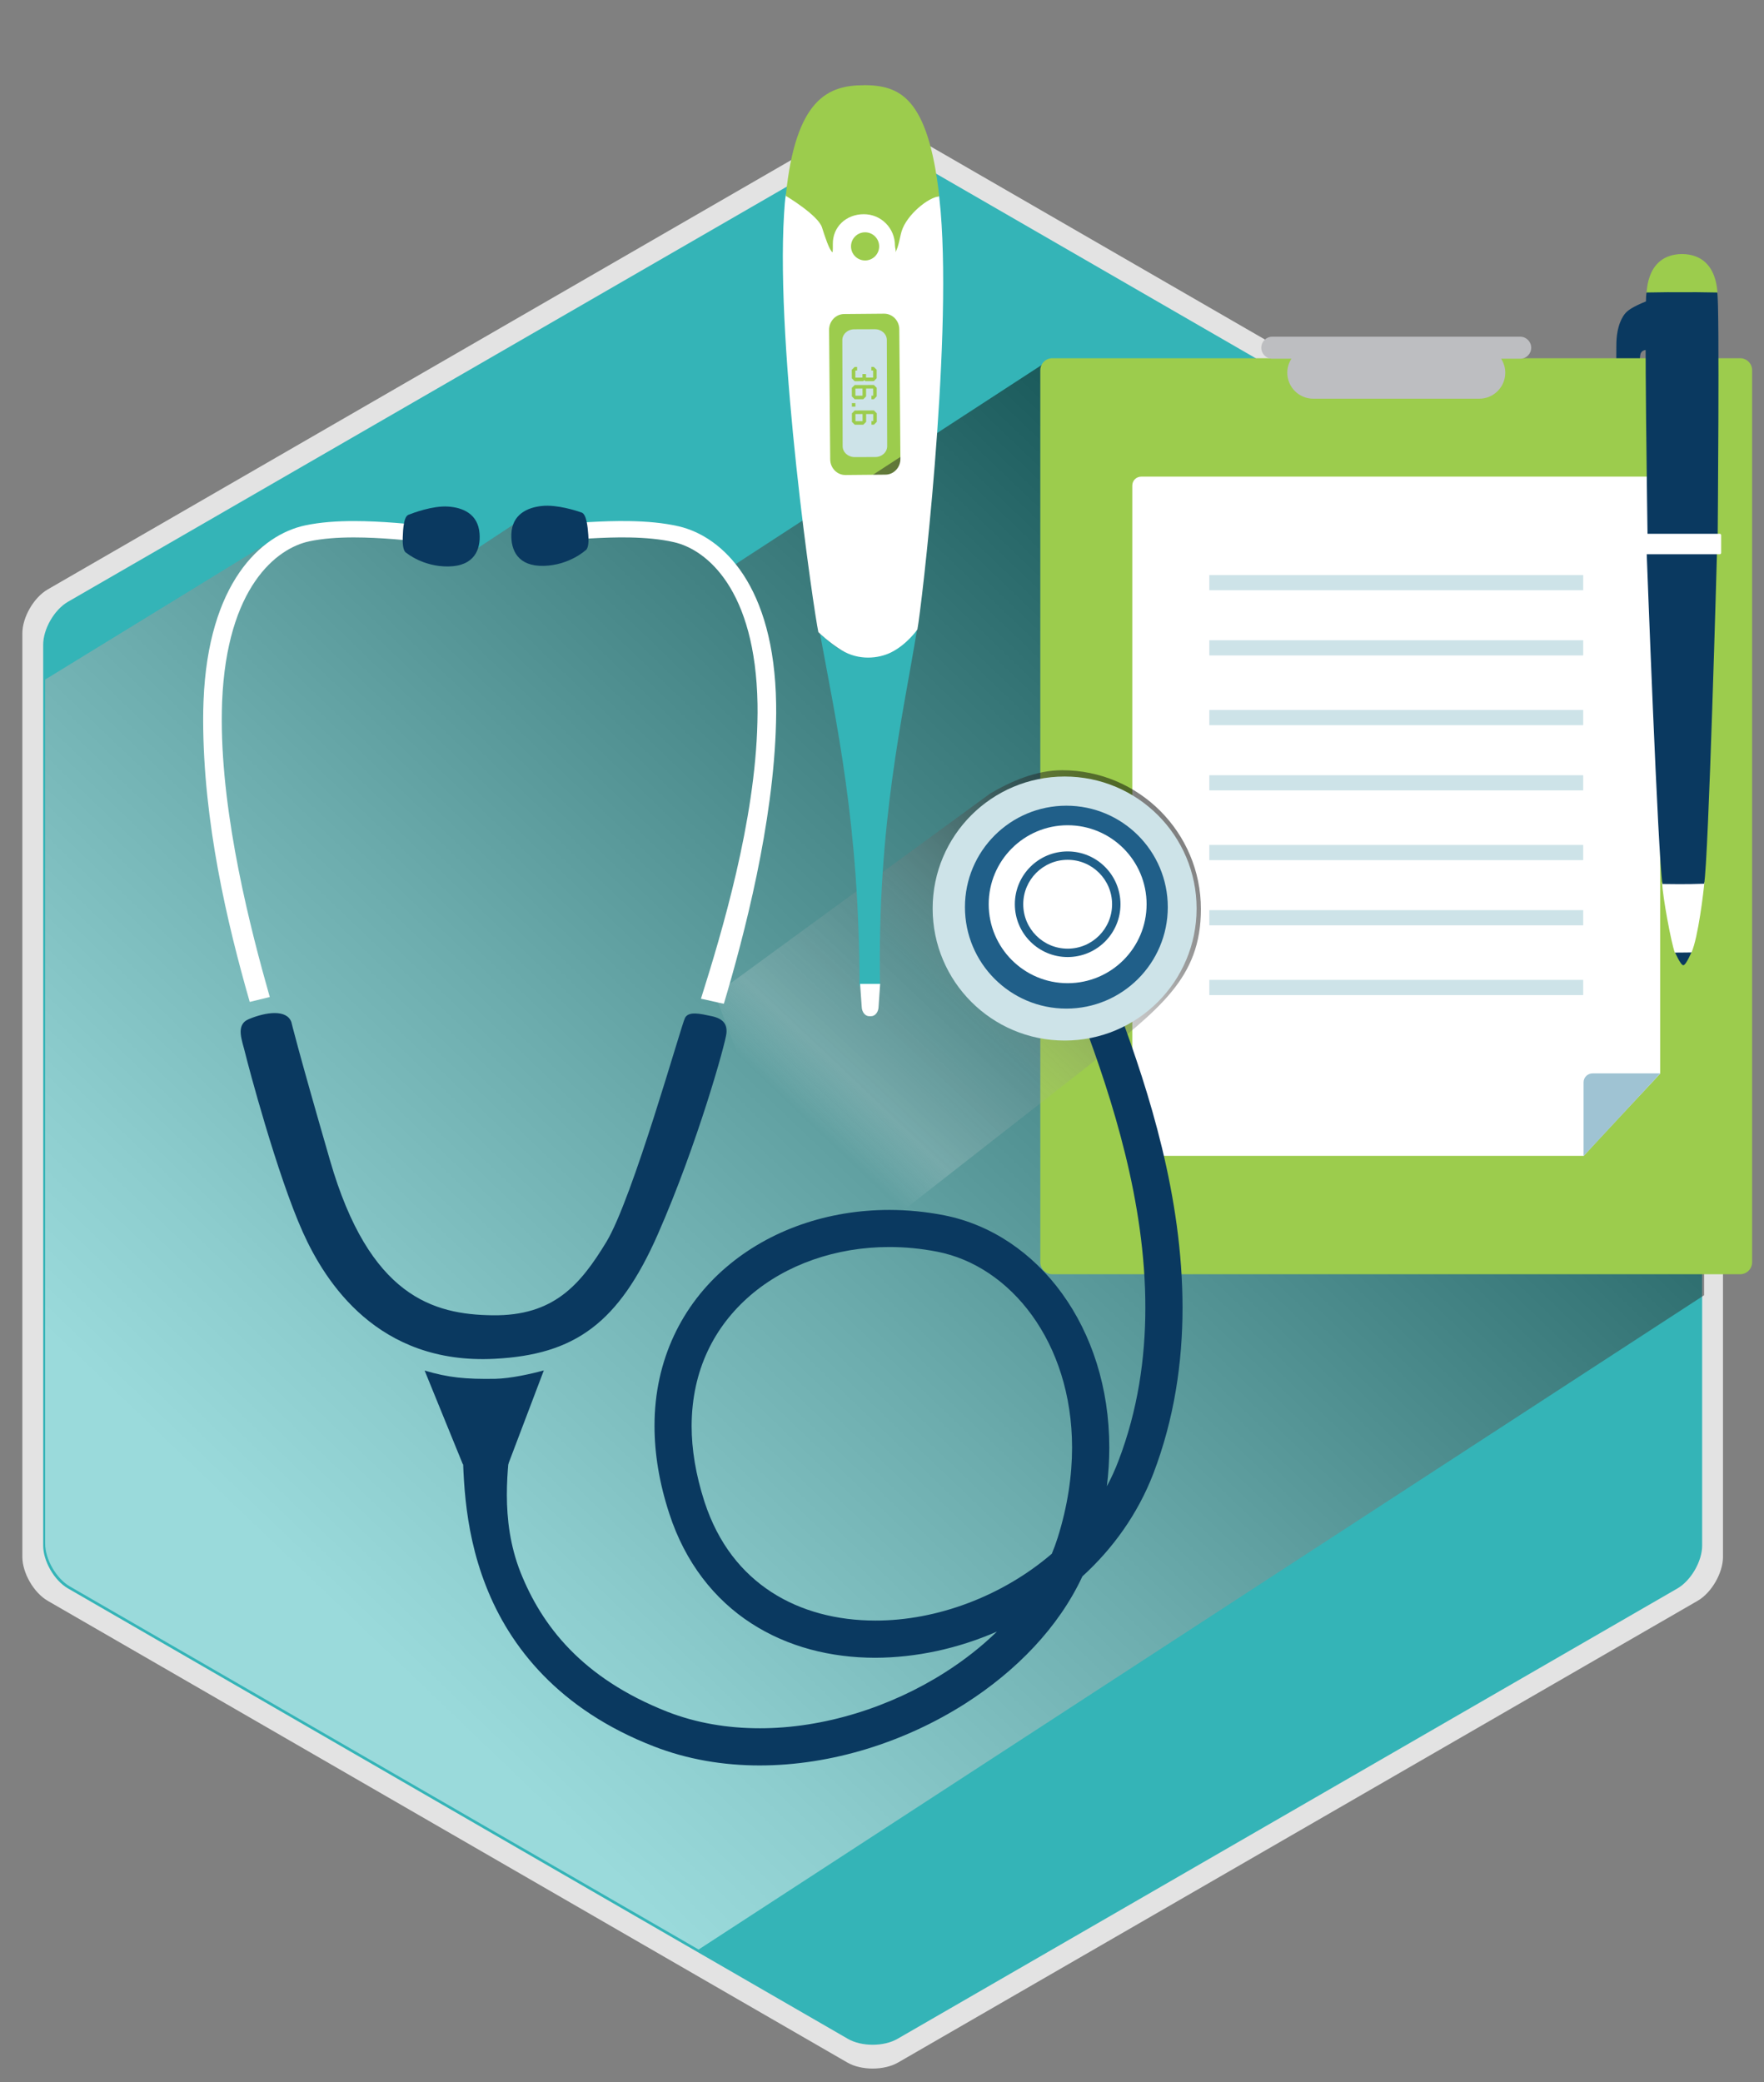 <?xml version="1.0" encoding="utf-8"?>
<!-- Generator: Adobe Illustrator 16.0.0, SVG Export Plug-In . SVG Version: 6.00 Build 0)  -->
<!DOCTYPE svg PUBLIC "-//W3C//DTD SVG 1.1//EN" "http://www.w3.org/Graphics/SVG/1.1/DTD/svg11.dtd">
<svg version="1.1" id="Calque_1" xmlns="http://www.w3.org/2000/svg" xmlns:xlink="http://www.w3.org/1999/xlink" x="0px" y="0px"
	 width="100px" height="118px" viewBox="0 0 100 118" enable-background="new 0 0 100 118" xml:space="preserve">
<rect x="0" y="0" width="100" height="118" fill="#808080" stroke="none"/>
<g id="fond">
	<rect x="-887.5" y="-118.5" display="none" fill="#B2E0DC" stroke="#000000" stroke-miterlimit="10" width="1280" height="800"/>
</g>
<g id="comportement">
</g>
<g id="chirurgie">
</g>
<g id="exam_compl">
</g>
<g id="medecine">
	<g>
		<g>
			<path opacity="0.78" fill="#FFFFFF" enable-background="new    " d="M97.675,88.236c0,0.912-0.647,2.035-1.438,2.492
				l-45.325,26.168c-0.793,0.457-2.088,0.457-2.878,0L2.707,90.729c-0.793-0.457-1.44-1.58-1.44-2.492V35.898
				c0-0.914,0.647-2.036,1.44-2.493L48.033,7.236c0.79-0.457,2.085-0.457,2.878,0l45.325,26.169
				c0.789,0.457,1.438,1.579,1.438,2.493V88.236z"/>
			<path fill="#34B4B7" d="M96.494,87.595c0,0.892-0.633,1.985-1.401,2.431l-44.217,25.529c-0.773,0.445-2.037,0.445-2.808,0
				L3.852,90.025c-0.773-0.444-1.404-1.539-1.404-2.431V36.539c0-0.892,0.631-1.985,1.404-2.432L48.068,8.579
				c0.771-0.446,2.034-0.446,2.808,0l44.217,25.528c0.771,0.446,1.401,1.54,1.401,2.432V87.595z"/>
			<rect x="46.482" y="16.757" fill="#9CCC4D" width="6.008" height="10.947"/>
			<g>
				<g>
					<defs>
						<path id="SVGID_1_" d="M96.605,87.482c0,0.893-0.631,1.986-1.4,2.433l-44.219,25.528c-0.771,0.445-2.034,0.445-2.807,0
							L3.963,89.915c-0.772-0.445-1.404-1.54-1.404-2.433V36.426c0-0.891,0.632-1.986,1.404-2.432L48.18,8.467
							c0.772-0.446,2.035-0.446,2.808,0l44.218,25.527c0.771,0.446,1.401,1.541,1.401,2.432v51.057H96.605z"/>
					</defs>
					<clipPath id="SVGID_2_">
						<use xlink:href="#SVGID_1_"  overflow="visible"/>
					</clipPath>
					
						<linearGradient id="SVGID_3_" gradientUnits="userSpaceOnUse" x1="219.445" y1="251.272" x2="357.881" y2="399.726" gradientTransform="matrix(0.545 0.074 -0.074 -0.551 -94.26 225.369)">
						<stop  offset="0.181" style="stop-color:#FFFFFF"/>
						<stop  offset="0.284" style="stop-color:#E6E6E6"/>
						<stop  offset="0.504" style="stop-color:#A5A5A5"/>
						<stop  offset="0.819" style="stop-color:#3E3E3E"/>
						<stop  offset="1" style="stop-color:#000000"/>
					</linearGradient>
					<polygon opacity="0.5" clip-path="url(#SVGID_2_)" fill="url(#SVGID_3_)" enable-background="new    " points="99.407,71.586 
						36.209,112.701 0.549,97.161 -0.318,40.28 14.877,30.96 17.01,29.95 24.084,29.837 26.217,31.634 29.397,29.539 38.344,30.175 
						41.708,31.968 52.335,25.056 59.566,20.352 					"/>
				</g>
			</g>
			<g>
				<g>
					<g>
						<g>
							<path fill="#0A3960" d="M93.635,16.956c-0.91,0.341-1.292,0.575-1.477,0.778c-0.15,0.164-0.532,0.694-0.528,1.857
								c0.003,0.826-0.149,6.179,1.19,9.61c0.134,0.267,0.39,0.173,0.523-0.031c0.176-0.26,0.456-2.098,0.268-2.247
								c-0.189-0.146-0.584-0.306-0.758-0.625c-0.179-0.321,0.043-5.957,0.146-6.241c0.104-0.288,0.444-0.238,0.688-0.199
								C93.494,18.548,93.635,16.956,93.635,16.956z"/>
						</g>
					</g>
				</g>
				<g>
					<path fill="#9CCC4D" d="M98.646,20.303h-38.99c-0.377,0-0.682,0.305-0.682,0.682v50.553c0,0.376,0.305,0.681,0.682,0.681h38.99
						c0.377,0,0.681-0.305,0.681-0.681V20.984C99.327,20.608,99.023,20.303,98.646,20.303z"/>
					<path fill="#FFFFFF" d="M94.113,60.852c-0.012,0.012-4.367,4.657-4.324,4.657H64.693c-0.278,0-0.504-0.224-0.504-0.503V27.517
						c0-0.279,0.226-0.503,0.504-0.503h28.916c0.279,0,0.504,0.225,0.504,0.503V60.852z"/>
					<path fill="#BDBEC1" d="M86.18,19.083H72.124c-0.345,0-0.622,0.28-0.622,0.624c0,0.344,0.277,0.624,0.622,0.624h1.086
						c-0.147,0.229-0.235,0.5-0.235,0.792c0,0.814,0.659,1.474,1.475,1.474h9.408c0.813,0,1.475-0.66,1.475-1.474
						c0-0.292-0.09-0.564-0.236-0.792h1.086c0.344,0,0.621-0.28,0.621-0.624C86.803,19.363,86.523,19.083,86.18,19.083z"/>
					<rect x="68.555" y="32.592" fill="#CDE3E8" width="21.195" height="0.861"/>
					<rect x="68.555" y="36.287" fill="#CDE3E8" width="21.195" height="0.86"/>
					<rect x="68.555" y="40.24" fill="#CDE3E8" width="21.195" height="0.86"/>
					<rect x="68.555" y="43.937" fill="#CDE3E8" width="21.195" height="0.859"/>
					<rect x="68.555" y="47.889" fill="#CDE3E8" width="21.195" height="0.86"/>
					<rect x="68.555" y="51.585" fill="#CDE3E8" width="21.195" height="0.86"/>
					<rect x="68.555" y="55.538" fill="#CDE3E8" width="21.195" height="0.86"/>
					<g>
						<path fill="#9FC3D3" d="M90.277,60.836h3.847l-4.353,4.686v-4.18C89.771,61.063,89.999,60.836,90.277,60.836z"/>
					</g>
				</g>
				<g>
					<g>
						<path fill="#0A3960" d="M95.891,53.958c0,0-0.31,0.748-0.467,0.748c-0.154,0-0.488-0.773-0.488-0.773L95.891,53.958z"/>
						<path fill="#FFFFFF" d="M95.891,53.979c0.377-0.846,0.69-3.47,0.729-3.978l-2.394,0.012c0.024,0.804,0.516,3.429,0.717,3.976
							C95.495,53.984,95.818,53.984,95.891,53.979z"/>
						<path fill="#0A3960" d="M96.605,50.086c0.248-1.225,0.732-18.854,0.732-18.854l-3.992-0.006c0,0,0.654,17.646,0.903,18.875
							C95.668,50.127,96.361,50.092,96.605,50.086z"/>
						<path fill="#9CCC4D" d="M95.352,17.115h0.013c0,0,0,0,0.002-0.002l1.999-0.134c0-0.171,0.148-2.544-2.001-2.582l0,0
							c-0.007,0-0.011,0-0.013,0c-0.004,0-0.008,0-0.013,0l0,0c-2.149,0.037-1.999,2.41-1.999,2.582l1.998,0.134
							c0,0.002,0.001,0.002,0.001,0.002H95.352z"/>
						<path fill="#0A3960" d="M95.342,30.676l0.561,0.058v-0.116l1.471-0.047c0-0.12,0.116-13.352-0.023-13.993
							c-0.93-0.021-1.59-0.021-2.007-0.014c-0.418-0.006-1.077-0.006-2.005,0.014C93.195,17.219,93.4,30.333,93.4,30.453
							l1.384,0.165v0.116L95.342,30.676z"/>
						<path fill="#FFFFFF" d="M93.318,31.413c-0.047,0-0.084-0.035-0.084-0.08v-1c0-0.044,0.037-0.081,0.084-0.081h4.168
							c0.046,0,0.086,0.037,0.086,0.081v1c0,0.045-0.04,0.08-0.086,0.08H93.318z"/>
					</g>
				</g>
			</g>
			
				<linearGradient id="SVGID_4_" gradientUnits="userSpaceOnUse" x1="-176.709" y1="153.083" x2="-154.681" y2="176.706" gradientTransform="matrix(1 0 0 -1 219.04 221.34)">
				<stop  offset="0.181" style="stop-color:#FFFFFF;stop-opacity:0"/>
				<stop  offset="0.284" style="stop-color:#E6E6E6;stop-opacity:0.4"/>
				<stop  offset="0.504" style="stop-color:#A5A5A5;stop-opacity:0.3"/>
				<stop  offset="0.819" style="stop-color:#3E3E3E"/>
				<stop  offset="1" style="stop-color:#000000"/>
			</linearGradient>
			<path opacity="0.5" fill="url(#SVGID_4_)" enable-background="new    " d="M68.079,51.526c0-4.347-3.524-7.872-7.871-7.872
				c-1.469,0-2.915,0.632-4.091,1.331L40.532,56.374l6.046,15.843l15.08-11.783C65.713,57.188,68.079,55.471,68.079,51.526z"/>
			<g>
				<circle fill="#205F89" cx="60.426" cy="51.47" r="6.288"/>
				<g>
					<g>
						<g>
							<g>
								<path fill="#0A3960" d="M63.477,57.412c1.645,4.436,3.556,10.381,3.56,16.695l0,0c0,3.101-0.463,6.295-1.662,9.431l0,0
									c-0.881,2.274-2.284,4.228-4.015,5.805l0,0c-1.346,2.89-3.75,5.365-6.654,7.218l0,0c-3.421,2.174-7.558,3.496-11.64,3.498
									l0,0c-2.052,0-4.091-0.336-6.004-1.082l0,0c-5.372-2.084-8.171-5.642-9.514-9.093l0,0c-1.355-3.444-1.272-6.711-1.34-8.53
									L29,81.225c-0.195,1.846-0.684,4.869,0.507,7.887l0,0c1.2,3.01,3.472,5.992,8.321,7.902l0,0
									c1.639,0.639,3.414,0.938,5.236,0.937l0,0c3.623,0.005,7.417-1.195,10.509-3.166l0,0c1.083-0.688,2.075-1.466,2.944-2.314
									l0,0c-2.211,0.968-4.586,1.479-6.899,1.485l0,0c-2.503,0-4.956-0.607-7.032-1.954l0,0c-2.075-1.34-3.742-3.429-4.649-6.231
									l0,0c-0.568-1.74-0.833-3.396-0.833-4.949l0,0c-0.008-3.762,1.589-6.889,4.059-8.996l0,0
									c2.465-2.115,5.773-3.252,9.251-3.252l0,0c1.029,0,2.074,0.101,3.119,0.306l0,0c5.328,1.058,9.355,6.373,9.352,13.162l0,0
									c0,0.716-0.045,1.448-0.137,2.194l0,0c0.249-0.465,0.47-0.948,0.658-1.446l0,0c1.092-2.856,1.523-5.788,1.523-8.679l0,0
									c0.004-6.021-1.891-11.842-3.531-16.243L63.477,57.412z M42.533,73.42c-2.034,1.756-3.316,4.229-3.325,7.398l0,0
									c0,1.313,0.228,2.746,0.729,4.299l0,0c0.781,2.383,2.118,4.023,3.795,5.117l0,0c1.676,1.086,3.719,1.613,5.886,1.613l0,0
									c3.479,0.01,7.202-1.378,10.009-3.787l0,0c0.126-0.303,0.238-0.607,0.335-0.916l0,0c0.562-1.793,0.813-3.509,0.813-5.107
									l0,0c-0.006-5.982-3.506-10.295-7.647-11.096l0,0c-0.911-0.178-1.821-0.265-2.715-0.265l0,0c-0.002,0-0.003,0-0.005,0l0,0
									C47.389,70.677,44.568,71.671,42.533,73.42L42.533,73.42z"/>
							</g>
						</g>
						<g>
							<path fill="#CDE3E8" d="M60.354,44.011c-4.133,0-7.483,3.35-7.483,7.481c0,4.132,3.351,7.483,7.483,7.483
								c4.131,0,7.48-3.351,7.48-7.483C67.835,47.361,64.484,44.011,60.354,44.011z M60.452,57.164c-3.177,0-5.75-2.576-5.75-5.75
								c0-3.177,2.573-5.75,5.75-5.75c3.174,0,5.749,2.573,5.749,5.75C66.201,54.588,63.626,57.164,60.452,57.164z"/>
							<g>
								<path fill="#FFFFFF" d="M60.523,46.772c-2.469,0-4.474,2.005-4.474,4.476c0,2.471,2.005,4.476,4.474,4.476
									c2.475,0,4.477-2.005,4.477-4.476C65,48.777,62.998,46.772,60.523,46.772z M60.523,54.242c-1.651,0-2.992-1.34-2.992-2.993
									c0-1.654,1.341-2.994,2.992-2.994c1.656,0,2.996,1.34,2.996,2.994C63.52,52.902,62.18,54.242,60.523,54.242z"/>
								<circle fill="#FFFFFF" cx="60.525" cy="51.249" r="2.518"/>
							</g>
						</g>
						<g>
							<g>
								<path fill="#0A3960" d="M16.518,57.93c-0.26-0.732-1.433-0.58-2.413-0.17c-0.784,0.328-0.372,1.217-0.196,1.963
									c0.134,0.569,1.801,6.877,3.263,10.122c1.278,2.839,4.253,7.505,10.856,7.167c4.545-0.231,7.041-2.002,9.266-7.063
									c2.252-5.123,3.842-10.854,3.887-11.387c0.044-0.49-0.154-0.823-0.834-0.969c-0.678-0.145-1.305-0.292-1.514,0.097
									c-0.209,0.387-2.959,10.231-4.462,12.704c-1.478,2.431-2.986,4.194-6.446,4.151c-3.357-0.041-6.984-1.058-9.215-8.774
									C16.854,59.364,16.518,57.93,16.518,57.93z"/>
							</g>
							<g>
								<path fill="#FFFFFF" d="M15.293,56.508c-1.084-3.814-2.723-10.153-2.721-15.715c0-0.354,0.006-0.7,0.02-1.035
									c0.268-6.476,3.083-8.69,4.951-9.08c0.752-0.158,1.633-0.221,2.526-0.219c1.521,0,3.072,0.171,4.188,0.27l0.104-0.924H24.36
									c-1.096-0.096-2.689-0.273-4.292-0.273c-0.946,0-1.899,0.061-2.772,0.246c-2.521,0.539-5.496,3.273-5.758,9.947
									c-0.015,0.349-0.021,0.706-0.021,1.069c0.005,5.792,1.361,11.537,2.64,15.991L15.293,56.508z"/>
								<g>
									<path fill="#0A3960" d="M23.05,31.344c-0.16-0.069-0.235-0.365-0.219-0.882c0.017-0.518,0.063-1.181,0.323-1.285
										c0.262-0.104,1.373-0.523,2.242-0.467c0.824,0.054,1.703,0.401,1.789,1.526c0.07,0.895-0.283,1.85-1.77,1.869
										C23.99,32.126,23.05,31.344,23.05,31.344z"/>
								</g>
							</g>
							<g>
								<path fill="#FFFFFF" d="M43.998,39.883c-0.102-6.677-3.012-9.466-5.52-10.053c-0.871-0.2-1.82-0.278-2.768-0.296
									c-1.602-0.029-3.201,0.119-4.297,0.194l0.083,0.926c1.116-0.078,2.675-0.22,4.192-0.193
									c0.895,0.017,1.771,0.094,2.521,0.268c1.859,0.422,4.619,2.69,4.734,9.167c0.006,0.337,0.004,0.681-0.006,1.035
									c-0.128,5.62-2.01,11.903-3.201,15.674c0.242,0.041,1.044,0.239,1.299,0.284c1.152-3.861,2.818-10.228,2.957-15.938
									C44.004,40.587,44.004,40.231,43.998,39.883z"/>
								<g>
									<path fill="#0A3960" d="M33.168,31.209c0.158-0.075,0.221-0.373,0.182-0.89c-0.037-0.516-0.111-1.176-0.376-1.269
										c-0.265-0.095-1.396-0.467-2.26-0.373c-0.821,0.088-1.684,0.472-1.726,1.601c-0.031,0.895,0.362,1.836,1.85,1.793
										C32.262,32.031,33.168,31.209,33.168,31.209z"/>
								</g>
							</g>
						</g>
						<g>
							<g>
								<path fill="#0A3960" d="M24.072,77.678c0.097,0.235,2.166,5.312,2.166,5.312h2.572c0,0,1.957-5.156,2.019-5.321
									c-0.703,0.197-1.901,0.461-2.75,0.477C26.376,78.172,25.43,78.08,24.072,77.678z"/>
							</g>
						</g>
					</g>
				</g>
			</g>
			<g>
				<g>
					<g>
						<path fill="#34B4B7" d="M47.57,36.779c-0.387-0.235-0.789-0.585-1.084-0.869c0.873,4.809,2.248,10.834,2.232,19.954
							l1.171-0.01c-0.168-9.182,1.313-15.324,2.089-20.131c-0.291,0.314-0.84,0.851-1.475,1.171
							C49.741,37.281,48.571,37.391,47.57,36.779z"/>
						<path fill="#FFFFFF" d="M48.849,57.046c0.004,0.306,0.193,0.552,0.43,0.549h0.105c0.236-0.003,0.424-0.25,0.422-0.557
							l0.089-1.274h-1.137L48.849,57.046z"/>
						<path fill="#FFFFFF" d="M50.639,11.583c-0.323,1.049-0.062-1.319-1.625-1.25c-1.546,0.068-2.077,2.59-2.407,1.625
							c-0.219-0.649-1.486-0.551-2.047-0.969c-0.063,0.313-0.09,0.767-0.113,1.142c-0.479,7.76,1.693,22.532,1.945,23.696
							c0,0,0.611,0.594,1.322,1.028c0.962,0.589,2.086,0.482,2.816,0.113c0.9-0.456,1.476-1.291,1.476-1.291
							c0.226-1.167,1.966-15.935,1.32-23.684c-0.027-0.309-0.058-0.602-0.087-0.886C52.232,11.437,50.909,10.697,50.639,11.583z
							 M50.98,18.665l0.064,7.337c0.004,0.493-0.375,0.897-0.85,0.899l-2.265,0.021c-0.475,0.004-0.861-0.393-0.865-0.885L47,18.7
							c-0.002-0.493,0.377-0.897,0.85-0.901l2.269-0.02C50.592,17.776,50.979,18.172,50.98,18.665z"/>
						<path fill="#CDE3E8" d="M48.897,23.465l-0.403,0.002l0.003,0.402l0.401-0.001L48.897,23.465z M48.895,22.022l-0.404,0.001
							l0.002,0.403l0.403-0.001L48.895,22.022z M48.455,25.907l1.162-0.003c0.376-0.001,0.677-0.277,0.677-0.615l-0.02-6.02
							c-0.001-0.339-0.306-0.612-0.681-0.61l-1.165,0.004c-0.374,0-0.679,0.276-0.677,0.615l0.018,6.019
							C47.773,25.635,48.078,25.909,48.455,25.907z M48.286,20.959l0.163-0.161h0.14V21h-0.1l0.001,0.402l0.403-0.001L48.892,21.2
							l0.203-0.001V21.4h0.402v-0.403l-0.104,0.001l0.002-0.202h0.139l0.163,0.16v0.484l-0.159,0.161l-0.482,0.003l-0.062-0.061
							l-0.061,0.061H48.45l-0.16-0.16L48.286,20.959z M48.29,21.983l0.16-0.161l1.088-0.003l0.162,0.16v0.484l-0.158,0.162
							l-0.143,0.001l0.002-0.203h0.1l-0.004-0.402h-0.4l0.001,0.444l-0.161,0.161l-0.483,0.002l-0.163-0.161L48.29,21.983
							L48.29,21.983z M48.292,22.847h0.2l0.002,0.201l-0.2,0.001L48.292,22.847z M48.294,23.427l0.16-0.161l1.088-0.004l0.162,0.162
							v0.483l-0.16,0.162h-0.141l-0.002-0.202h0.102v-0.401H49.1l0.001,0.443l-0.162,0.162h-0.482l-0.162-0.161L48.294,23.427
							L48.294,23.427z"/>
						<path fill="#9CCC4D" d="M47.213,13.848c-0.021-0.988,0.756-1.705,1.747-1.708c0.988-0.004,1.772,0.786,1.776,1.776
							c0.003,0.165,0.065,0.234,0.025,0.386c0.193-0.354,0.245-0.842,0.35-1.188c0.281-0.934,1.52-1.941,2.136-1.984
							c-0.646-5.731-2.312-6.275-4.246-6.306L48.979,4.83c-2.001,0.002-3.878,0.729-4.433,6.269
							c0.107,0.062,1.836,1.117,2.049,1.783c0.168,0.514,0.41,1.295,0.604,1.419C47.199,14.301,47.219,14.171,47.213,13.848z"/>
						<circle fill="#9CCC4D" cx="49.041" cy="13.964" r="0.798"/>
					</g>
				</g>
			</g>
		</g>
	</g>
</g>
</svg>
